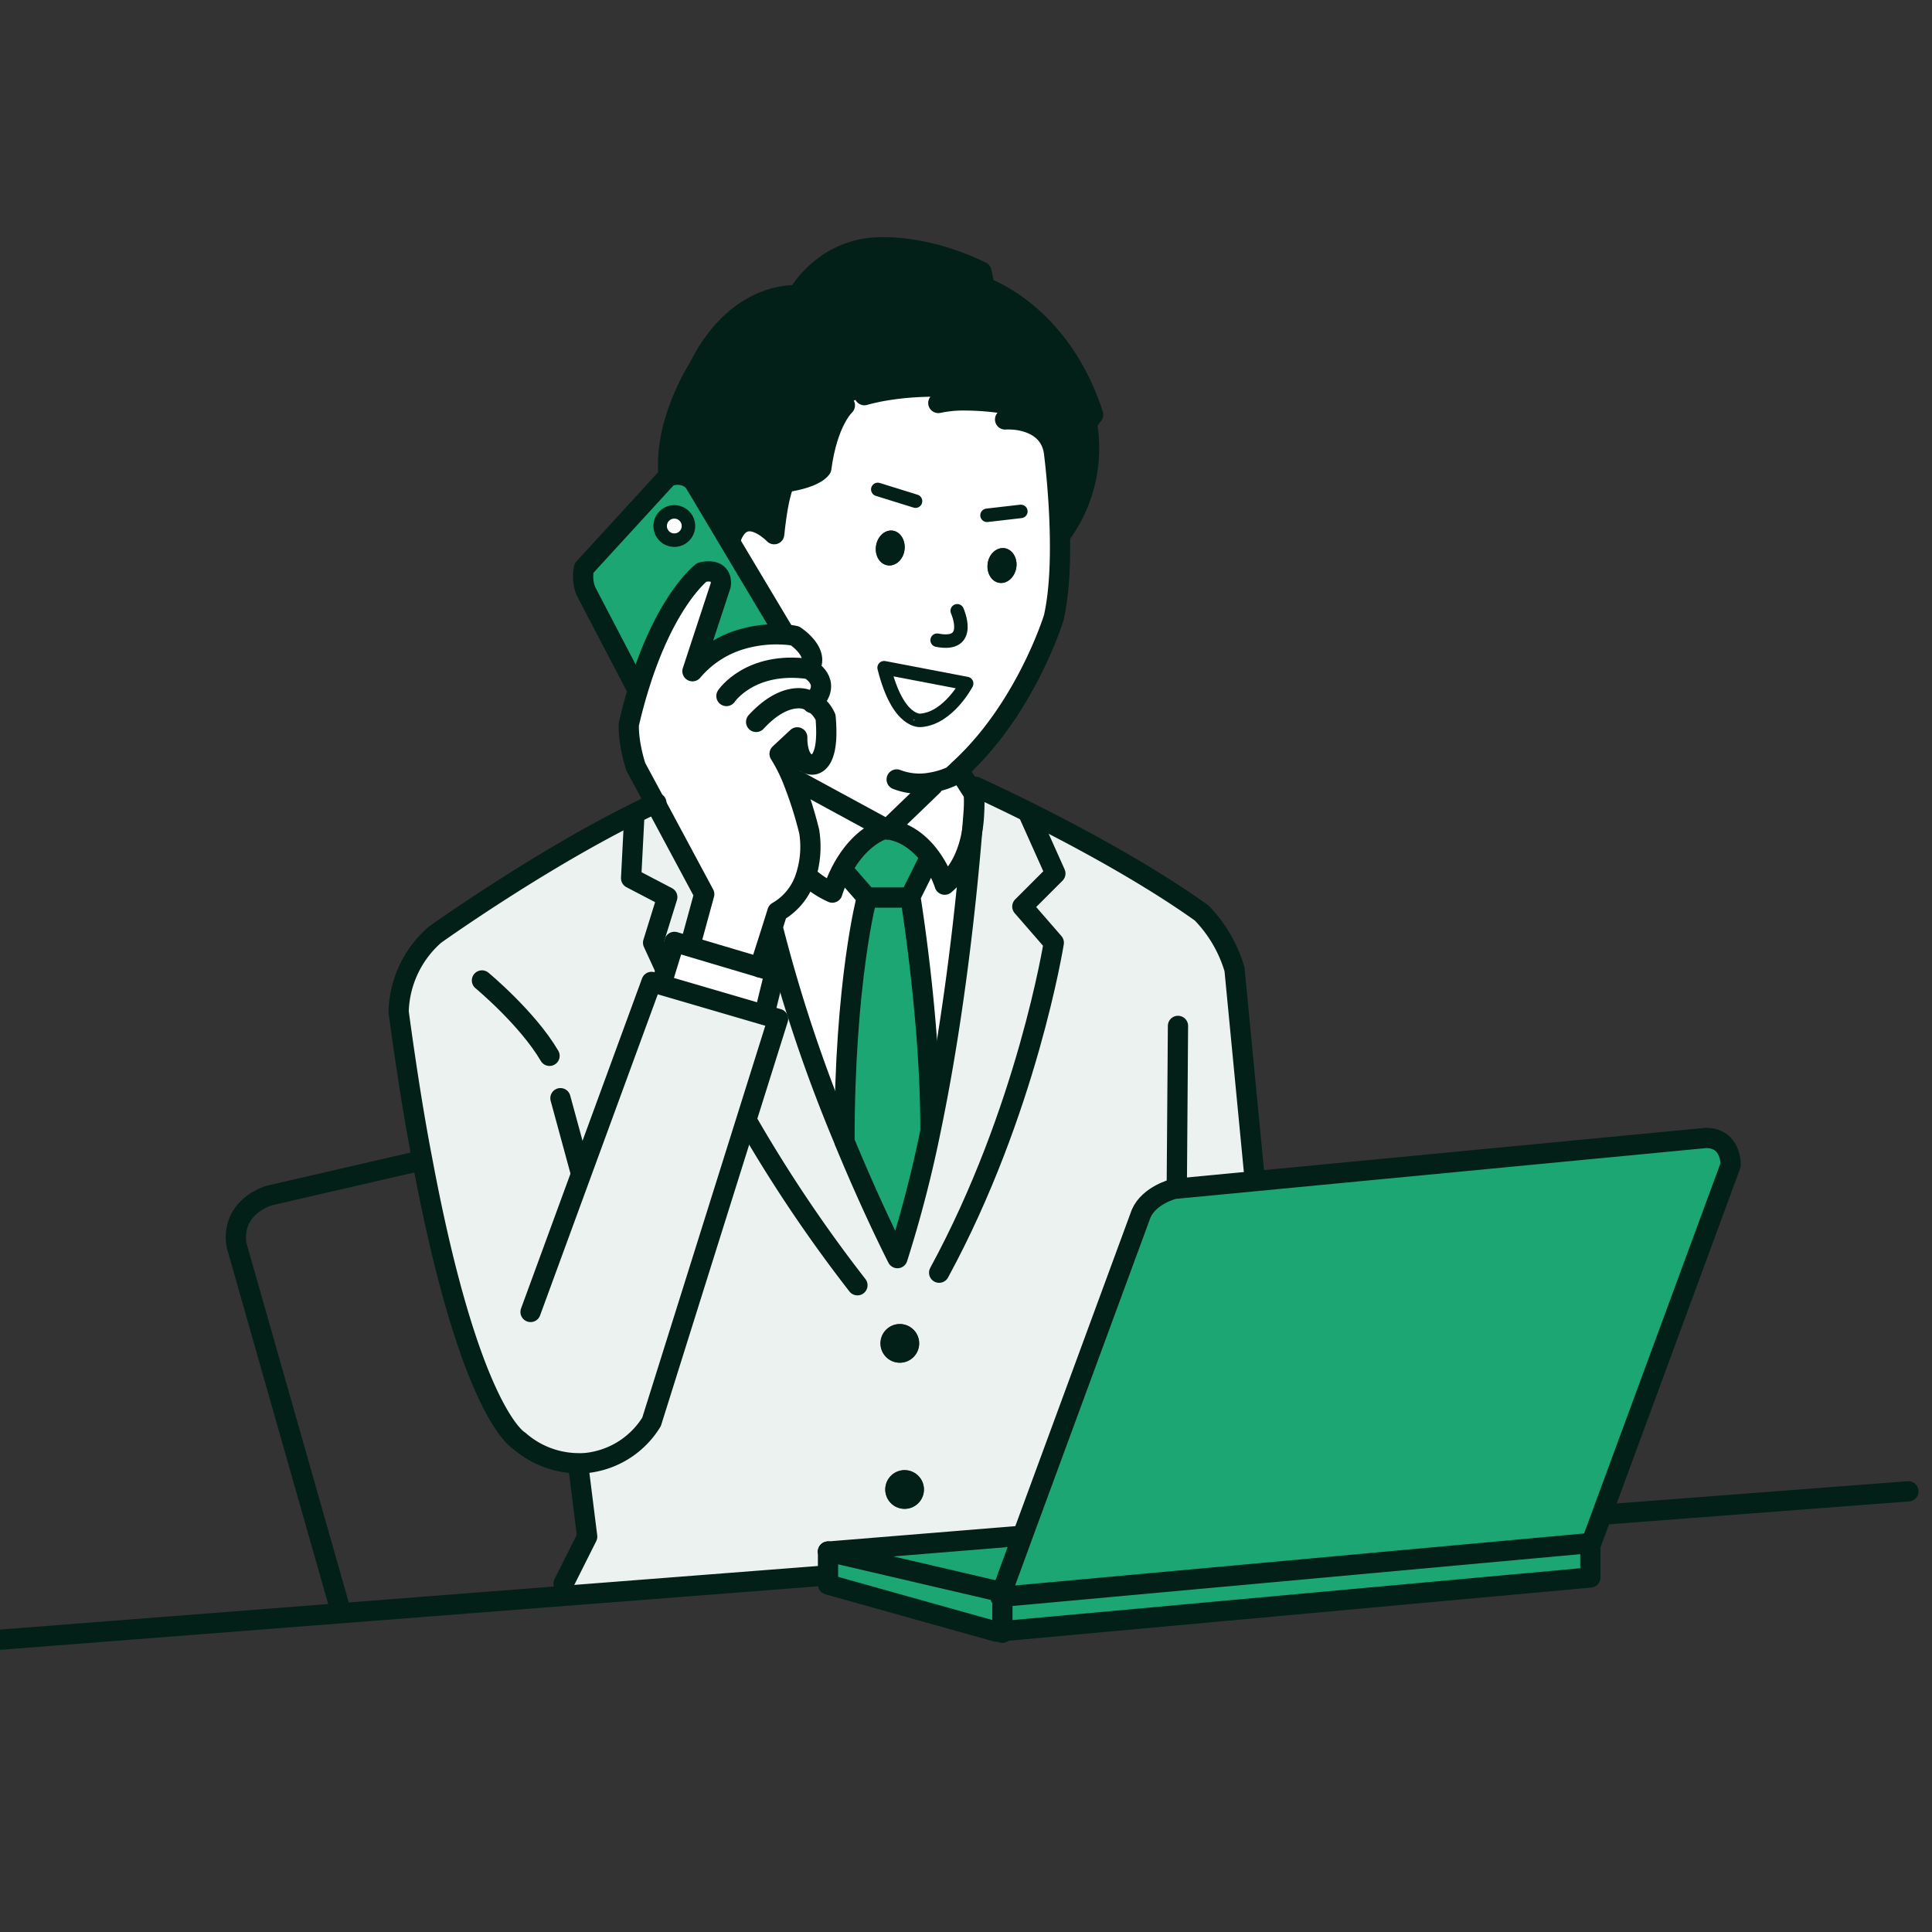 <svg id="sub" xmlns="http://www.w3.org/2000/svg" viewBox="0 0 500 500"><rect x="0" y="0" width="500" height="500" fill="#333333" stroke="none"/><defs><style>.cls-1{fill:#fff;}.cls-2{fill:#ebf2f0;}.cls-3{fill:#022017;}.cls-4{fill:#1ca673;}.cls-5,.cls-6{fill:none;stroke:#022017;stroke-linecap:round;stroke-linejoin:round;}.cls-5{stroke-width:5.24px;}.cls-6{stroke-width:3.49px;}</style></defs><path class="cls-1" d="M201.17,235.94a15.92,15.92,0,0,0,7.36-9.25l.7.21a24.19,24.19,0,0,0,6.18,4,37.16,37.16,0,0,1,2.48-5.9l.34.21,6.11,7s-5.79,21.6-5.79,63.06a390.44,390.44,0,0,1-18.29-54.23l-.66-.21Z"/><path class="cls-2" d="M234.11,390.45a5,5,0,1,0-5-5A5,5,0,0,0,234.11,390.45ZM200.26,241.11a390.44,390.44,0,0,0,18.29,54.23v.07c7.43,18,13.71,30.19,13.71,30.19A318.45,318.45,0,0,0,241,291.78c6.18-29.87,9.25-60.45,10.58-76.57a36.27,36.27,0,0,0,.55-7l.28-4.61s34.56,15.53,58.53,32.64a35,35,0,0,1,8.55,14.62l5.2,54,.07.81-20.94,2s-6.38,1.57-8.48,6.39l-30.92,84-1.33-.49-48.79,4v6.18h-.35L146.09,413l-.24-3.14L152,397.68,149.62,379v-.28a17.37,17.37,0,0,0,4-.35,22.55,22.55,0,0,0,15-10.36l32.74-104.29-3.63-1.05.35-1.19,2.44-9.94-3.95-1.19v0l3-9.39Zm37.59,106.55a5,5,0,1,0-5,5A5,5,0,0,0,237.85,347.66Z"/><path class="cls-3" d="M188.74,140l-9.07-15.22s-2.06-2.9-6.6-1.57c-1.5-13.79,7.75-28.06,7.75-28.06C191,74.8,206.44,76.44,206.44,76.44s5.69-10.58,18.32-12.22c0,0,12.6-2,29.25,6.11l.84,4.08s19.51,6.5,28.06,32.92l-1.64,2.06a37.7,37.7,0,0,1-6.36,28.41h-.62c-.25-11.35-1.57-21.12-1.57-21.12-1-5.65-5.76-7.4-9.15-8l.7-3.49a70.42,70.42,0,0,0-15.88-1.6l-.07-3.39c-15-1-24.61,2-24.61,2l-5.06,2.65s-4.46,4-6.1,16.26c0,0-1.23,2.41-9.36,3.63,0,0-1.6,1.64-2.83,13.44,0,0-8.13-8.55-11.41,1.61Z"/><path class="cls-1" d="M260,141.88c-2-.31-4,1.43-4.36,3.91s.94,4.75,3,5.06,4-1.47,4.39-3.94S262,142.19,260,141.88Zm-28.93-4.54c-2-.31-4,1.43-4.36,3.95s.94,4.71,3,5,4-1.43,4.36-3.91S233.1,137.66,231.08,137.34Zm19.09,39.55-21.36-4.09c3.66,14.66,9.56,13.62,9.56,13.62C245.49,185.82,250.17,176.89,250.17,176.89Zm-47.19-13L188.74,140l.21-.14c3.28-10.16,11.41-1.61,11.41-1.61,1.23-11.8,2.83-13.44,2.83-13.44,8.13-1.22,9.36-3.63,9.36-3.63,1.64-12.21,6.1-16.26,6.1-16.26l5.06-2.65s9.57-3.07,24.61-2l.07,3.39a70.42,70.42,0,0,1,15.88,1.6l-.7,3.49c3.39.56,8.13,2.31,9.15,8,0,0,1.32,9.77,1.57,21.12.17,7.43-.11,15.53-1.57,22,0,0-7.23,23.69-24.71,39.5a16.54,16.54,0,0,1-1.71,1.57,20.52,20.52,0,0,1-5.1,1.58l.21.87-11.69,11.27a2,2,0,0,0-.42-.07l-22.86-12.42-1,.42a42.61,42.61,0,0,0-3.67-7.44l4.57-4.26s-.28,6.39,3.39,7c0,0,5.16,1.5,3.94-12.22a9.06,9.06,0,0,0-3.21-3.8c5.24-5.41-1-8.69-1-8.69,3-4.26-3.66-8.55-3.66-8.55a17.37,17.37,0,0,0-2.76-.35Z"/><path class="cls-1" d="M169.65,207.88l-5.1-9.46c-2.12-6.7-1.81-11-1.81-11,.73-3.21,1.54-6.21,2.37-8.93,7-23.35,16.55-30.44,16.55-30.44,5.79-1.22,4.85,3.39,4.85,3.39l-7.3,22.23a26.28,26.28,0,0,1,11.59-7.92A32.15,32.15,0,0,1,203,164.22a17.37,17.37,0,0,1,2.76.35s6.7,4.29,3.66,8.55c0,0,6.29,3.28,1,8.69a9.06,9.06,0,0,1,3.21,3.8c1.22,13.72-3.94,12.22-3.94,12.22-3.67-.63-3.39-7-3.39-7l-4.57,4.26a42.61,42.61,0,0,1,3.67,7.44,102.23,102.23,0,0,1,4,12.7,24.92,24.92,0,0,1-.87,11.48,15.92,15.92,0,0,1-7.36,9.25l-1.57,5-3,9.39v0L178.52,245l.07-.18,3.66-13.4Z"/><path class="cls-1" d="M209.4,215.21a102.23,102.23,0,0,0-4-12.7l1-.42,22.86,12.42c-.11,0-.18,0-.28,0s-6.32,1.57-11.13,10.57a37.16,37.16,0,0,0-2.48,5.9,24.19,24.19,0,0,1-6.18-4l-.7-.21A24.92,24.92,0,0,0,209.4,215.21Z"/><path class="cls-4" d="M240.82,291.75l.17,0a318.45,318.45,0,0,1-8.73,33.82s-6.28-12.18-13.71-30.19v-.07c0-41.46,5.79-63.06,5.79-63.06H235l.63-.11C236.1,235,240.82,265,240.82,291.75Z"/><path class="cls-4" d="M241,222.15l-.84.67L235.62,232a1.13,1.13,0,0,0,0,.21l-.63.11H224.34l-6.11-7-.34-.21c4.81-9,11.13-10.57,11.13-10.57s.17,0,.28,0l.31.18.11-.11C235,215.38,238.69,218.84,241,222.15Z"/><path class="cls-4" d="M441.47,294.51c6.7,0,6.42,7,6.42,7L411.8,399.46l-.28-.11-152.1,13.89v-1.32l-.07,0,5.06-13.82,30.92-84c2.1-4.82,8.48-6.39,8.48-6.39l20.94-2Z"/><polygon class="cls-4" points="411.8 399.46 411.59 400.01 411.59 408.25 259.42 422.14 259.42 413.24 411.52 399.35 411.8 399.46"/><polygon class="cls-4" points="264.41 398.06 259.35 411.88 259.28 412.09 258.79 411.92 214.29 401.55 263.08 397.57 264.41 398.06"/><path class="cls-3" d="M260,141.88c2,.31,3.39,2.55,3,5s-2.34,4.25-4.39,3.94-3.36-2.58-3-5.06S258,141.57,260,141.88Z"/><polygon class="cls-4" points="259.42 413.24 259.42 422.14 257.88 422.28 214.29 410.07 214.29 407.73 214.29 401.55 258.79 411.92 259.28 412.09 259.35 411.88 259.42 411.92 259.42 413.24"/><path class="cls-1" d="M252,205.33s.11,1.12.14,2.9c-.14,1.85-.31,4.19-.55,7-.81,4.71-2.73,10.12-7.09,13.72a26.58,26.58,0,0,0-3.45-6.78c-2.34-3.31-6-6.77-11.31-7.57l11.69-11.27-.21-.87a20.52,20.52,0,0,0,5.1-1.58,16.54,16.54,0,0,0,1.71-1.57l.31.35Z"/><path class="cls-1" d="M228.81,172.8l21.36,4.09s-4.68,8.93-11.8,9.53C238.37,186.42,232.47,187.46,228.81,172.8Z"/><path class="cls-1" d="M251.57,215.21c-1.33,16.12-4.4,46.7-10.58,76.57l-.17,0c0-26.74-4.72-56.79-5.17-59.58a1.13,1.13,0,0,1,0-.21l4.57-9.14.84-.67a26.58,26.58,0,0,1,3.45,6.78C248.84,225.33,250.76,219.92,251.57,215.21Z"/><path class="cls-3" d="M234.11,380.5a5,5,0,1,1-5,5A5,5,0,0,1,234.11,380.5Z"/><path class="cls-3" d="M231.08,137.34c2,.32,3.35,2.59,3,5.06s-2.33,4.23-4.36,3.91-3.35-2.54-3-5S229.05,137,231.08,137.34Z"/><path class="cls-3" d="M232.89,342.67a5,5,0,1,1-5,5A5,5,0,0,1,232.89,342.67Z"/><path class="cls-4" d="M173.07,123.21c4.54-1.33,6.6,1.57,6.6,1.57L188.74,140,203,163.87v.35a32.15,32.15,0,0,0-12.18,1.57,26.28,26.28,0,0,0-11.59,7.92l7.3-22.23s.94-4.61-4.85-3.39c0,0-9.53,7.09-16.55,30.44l-.17,0L151.61,153a10.32,10.32,0,0,1-.46-5.93L173,123.24Zm5.1,12.91a3.67,3.67,0,1,0-3.67,3.67A3.66,3.66,0,0,0,178.17,136.12Z"/><path class="cls-2" d="M171.15,254.86l26.6,7.78,3.63,1.05L168.64,368a22.55,22.55,0,0,1-15,10.36,17.37,17.37,0,0,1-4,.35,23.44,23.44,0,0,1-15.26-5.83s-12.73-6.7-25.05-72.52c-2.1-11.07-4.16-23.81-6.15-38.47a27.41,27.41,0,0,1,9.36-19.93s25.93-18.56,51.44-31.3l.21.38-.84,16.27,9.36,4.88L169,244l3.18,6.91.14,0-.67,2.2Z"/><polygon class="cls-1" points="200.54 251.51 198.1 261.45 197.75 262.64 171.15 254.86 171.68 253.11 172.34 250.91 174.54 243.76 178.52 244.95 196.59 250.32 200.54 251.51"/><path class="cls-2" d="M169.65,207.88l12.6,23.49-3.66,13.4-.07.18-4-1.19-2.2,7.15-.14,0L169,244l3.67-11.8-9.36-4.88.84-16.27-.21-.38C165.85,209.66,167.77,208.75,169.65,207.88Z"/><circle class="cls-1" cx="174.5" cy="136.12" r="3.66"/><path class="cls-5" d="M260.12,108.55a17.77,17.77,0,0,1,3.45.17c3.39.56,8.13,2.31,9.15,8,0,0,1.32,9.77,1.57,21.12.17,7.43-.11,15.53-1.57,22,0,0-7.23,23.69-24.71,39.5a16.54,16.54,0,0,1-1.71,1.57,20.52,20.52,0,0,1-5.1,1.58,16.35,16.35,0,0,1-9.14-.77"/><path class="cls-5" d="M264.58,105.3l-.31-.07a70.42,70.42,0,0,0-15.88-1.6,32.16,32.16,0,0,0-5.55.66"/><path class="cls-5" d="M218.65,104.92s-4.46,4-6.1,16.26c0,0-1.23,2.41-9.36,3.63,0,0-1.6,1.64-2.83,13.44,0,0-8.13-8.55-11.41,1.61"/><path class="cls-5" d="M173.07,123.28v-.07c-1.5-13.79,7.75-28.06,7.75-28.06C191,74.8,206.44,76.44,206.44,76.44s5.69-10.58,18.32-12.22c0,0,12.6-2,29.25,6.11l.84,4.08s19.51,6.5,28.06,32.92l-1.64,2.06a37.7,37.7,0,0,1-6.36,28.41"/><line class="cls-5" x1="208.5" y1="83.35" x2="215.41" y2="95.15"/><polyline class="cls-5" points="241.41 203.31 229.72 214.58 229.61 214.69 229.3 214.51 206.44 202.09"/><path class="cls-5" d="M248.32,199.64l3.66,5.69s.11,1.12.14,2.9a36.27,36.27,0,0,1-.55,7c-.81,4.71-2.73,10.12-7.09,13.72a26.58,26.58,0,0,0-3.45-6.78c-2.34-3.31-6-6.77-11.31-7.57a2,2,0,0,0-.42-.07c-.11,0-.18,0-.28,0s-6.32,1.57-11.13,10.57a37.16,37.16,0,0,0-2.48,5.9,24.19,24.19,0,0,1-6.18-4"/><path class="cls-5" d="M218.23,225.26l6.11,7s-5.79,21.6-5.79,63.06"/><path class="cls-5" d="M240.19,222.82,235.62,232a1.13,1.13,0,0,0,0,.21c.45,2.79,5.17,32.84,5.17,59.58"/><line class="cls-5" x1="224.34" y1="232.28" x2="235.02" y2="232.28"/><path class="cls-5" d="M200.26,241.11a390.44,390.44,0,0,0,18.29,54.23v.07c7.43,18,13.71,30.19,13.71,30.19A318.45,318.45,0,0,0,241,291.78c6.18-29.87,9.25-60.45,10.58-76.57.24-2.79.41-5.13.55-7l.28-4.61s34.56,15.53,58.53,32.64a35,35,0,0,1,8.55,14.62l5.2,54"/><path class="cls-5" d="M195.69,186.83c7.61-8.23,13.09-5.79,13.09-5.79a5.21,5.21,0,0,1,1.67.77,9.06,9.06,0,0,1,3.21,3.8c1.22,13.72-3.94,12.22-3.94,12.22-3.67-.63-3.39-7-3.39-7l-4.57,4.26a42.61,42.61,0,0,1,3.67,7.44,102.23,102.23,0,0,1,4,12.7,24.92,24.92,0,0,1-.87,11.48,15.92,15.92,0,0,1-7.36,9.25l-1.57,5-3,9.39"/><path class="cls-5" d="M188,180.13s6.11-9.14,21.36-7c0,0,6.29,3.28,1,8.69l-.14.14"/><path class="cls-5" d="M209.4,173.12c3-4.26-3.66-8.55-3.66-8.55a17.37,17.37,0,0,0-2.76-.35,32.15,32.15,0,0,0-12.18,1.57,26.28,26.28,0,0,0-11.59,7.92l7.3-22.23s.94-4.61-4.85-3.39c0,0-9.53,7.09-16.55,30.44-.83,2.72-1.64,5.72-2.37,8.93,0,0-.31,4.26,1.81,11l5.1,9.46,12.6,23.49-3.66,13.4"/><polyline class="cls-5" points="198.1 261.45 200.54 251.51 196.59 250.32 178.52 244.95 174.54 243.76 172.34 250.91 171.68 253.11"/><path class="cls-5" d="M169.86,207.78l-.21.1c-1.88.87-3.8,1.78-5.69,2.76-25.51,12.74-51.44,31.3-51.44,31.3a27.41,27.41,0,0,0-9.36,19.93c2,14.66,4,27.4,6.15,38.47,12.32,65.82,25.05,72.52,25.05,72.52a23.44,23.44,0,0,0,15.26,5.83,17.37,17.37,0,0,0,4-.35,22.55,22.55,0,0,0,15-10.36l32.74-104.29-3.63-1.05-26.6-7.78-2.51-.74-31.31,85.41"/><path class="cls-5" d="M266.22,210.64l6.91,15.42-8.55,8.55,8.14,9.36s-6.91,43.52-29.67,85.4"/><path class="cls-5" d="M193.45,290.32a367.84,367.84,0,0,0,28.45,42.3"/><path class="cls-5" d="M124.73,253.74s11.76,9.74,17.49,19.51"/><line class="cls-5" x1="145.04" y1="284.21" x2="150.25" y2="303.34"/><line class="cls-5" x1="304.86" y1="265.5" x2="304.55" y2="307.32"/><polyline class="cls-5" points="164.17 211.02 163.33 227.28 172.69 232.17 169.02 243.97 172.2 250.88"/><polyline class="cls-5" points="149.62 378.97 151.96 397.68 145.85 409.86"/><path class="cls-5" d="M88.12,416.77,61.28,322.46s-2.44-9,8.13-13l39.06-9"/><line class="cls-5" x1="414.84" y1="391.99" x2="493.89" y2="385.95"/><polyline class="cls-5" points="0.27 424.34 88.19 417.5 146.09 413 213.94 407.73"/><path class="cls-5" d="M223.71,102.27s9.57-3.07,24.61-2"/><path class="cls-5" d="M203,163.87,188.74,140l-9.07-15.22s-2.06-2.9-6.6-1.57l-.1,0-21.82,23.81a10.32,10.32,0,0,0,.46,5.93l13.33,25.51"/><circle class="cls-6" cx="174.5" cy="136.12" r="3.66" transform="translate(12.19 286.57) rotate(-80.78)"/><line class="cls-6" x1="227.17" y1="126.66" x2="236.94" y2="129.7"/><line class="cls-6" x1="255.44" y1="133.36" x2="264.2" y2="132.35"/><path class="cls-6" d="M247.73,158.07s4.25,9.46-5.2,7.61"/><path class="cls-6" d="M228.81,172.8l21.36,4.09s-4.68,8.93-11.8,9.53C238.37,186.42,232.47,187.46,228.81,172.8Z"/><path class="cls-5" d="M214.29,401.55v8.52l43.59,12.21,1.54-.14,152.17-13.89V400l.21-.56,36.09-97.94s.28-7-6.42-7L324.75,305.68l-20.94,2s-6.38,1.57-8.48,6.39l-30.92,84-5.06,13.82-.07.21-.21.52"/><line class="cls-5" x1="258.79" y1="411.92" x2="214.29" y2="401.55"/><polyline class="cls-5" points="259.42 422.56 259.42 422.14 259.42 413.24 259.42 411.92"/><line class="cls-5" x1="214.29" y1="401.55" x2="263.08" y2="397.57"/><polyline class="cls-5" points="258.89 413.28 259.42 413.24 411.52 399.35"/></svg>